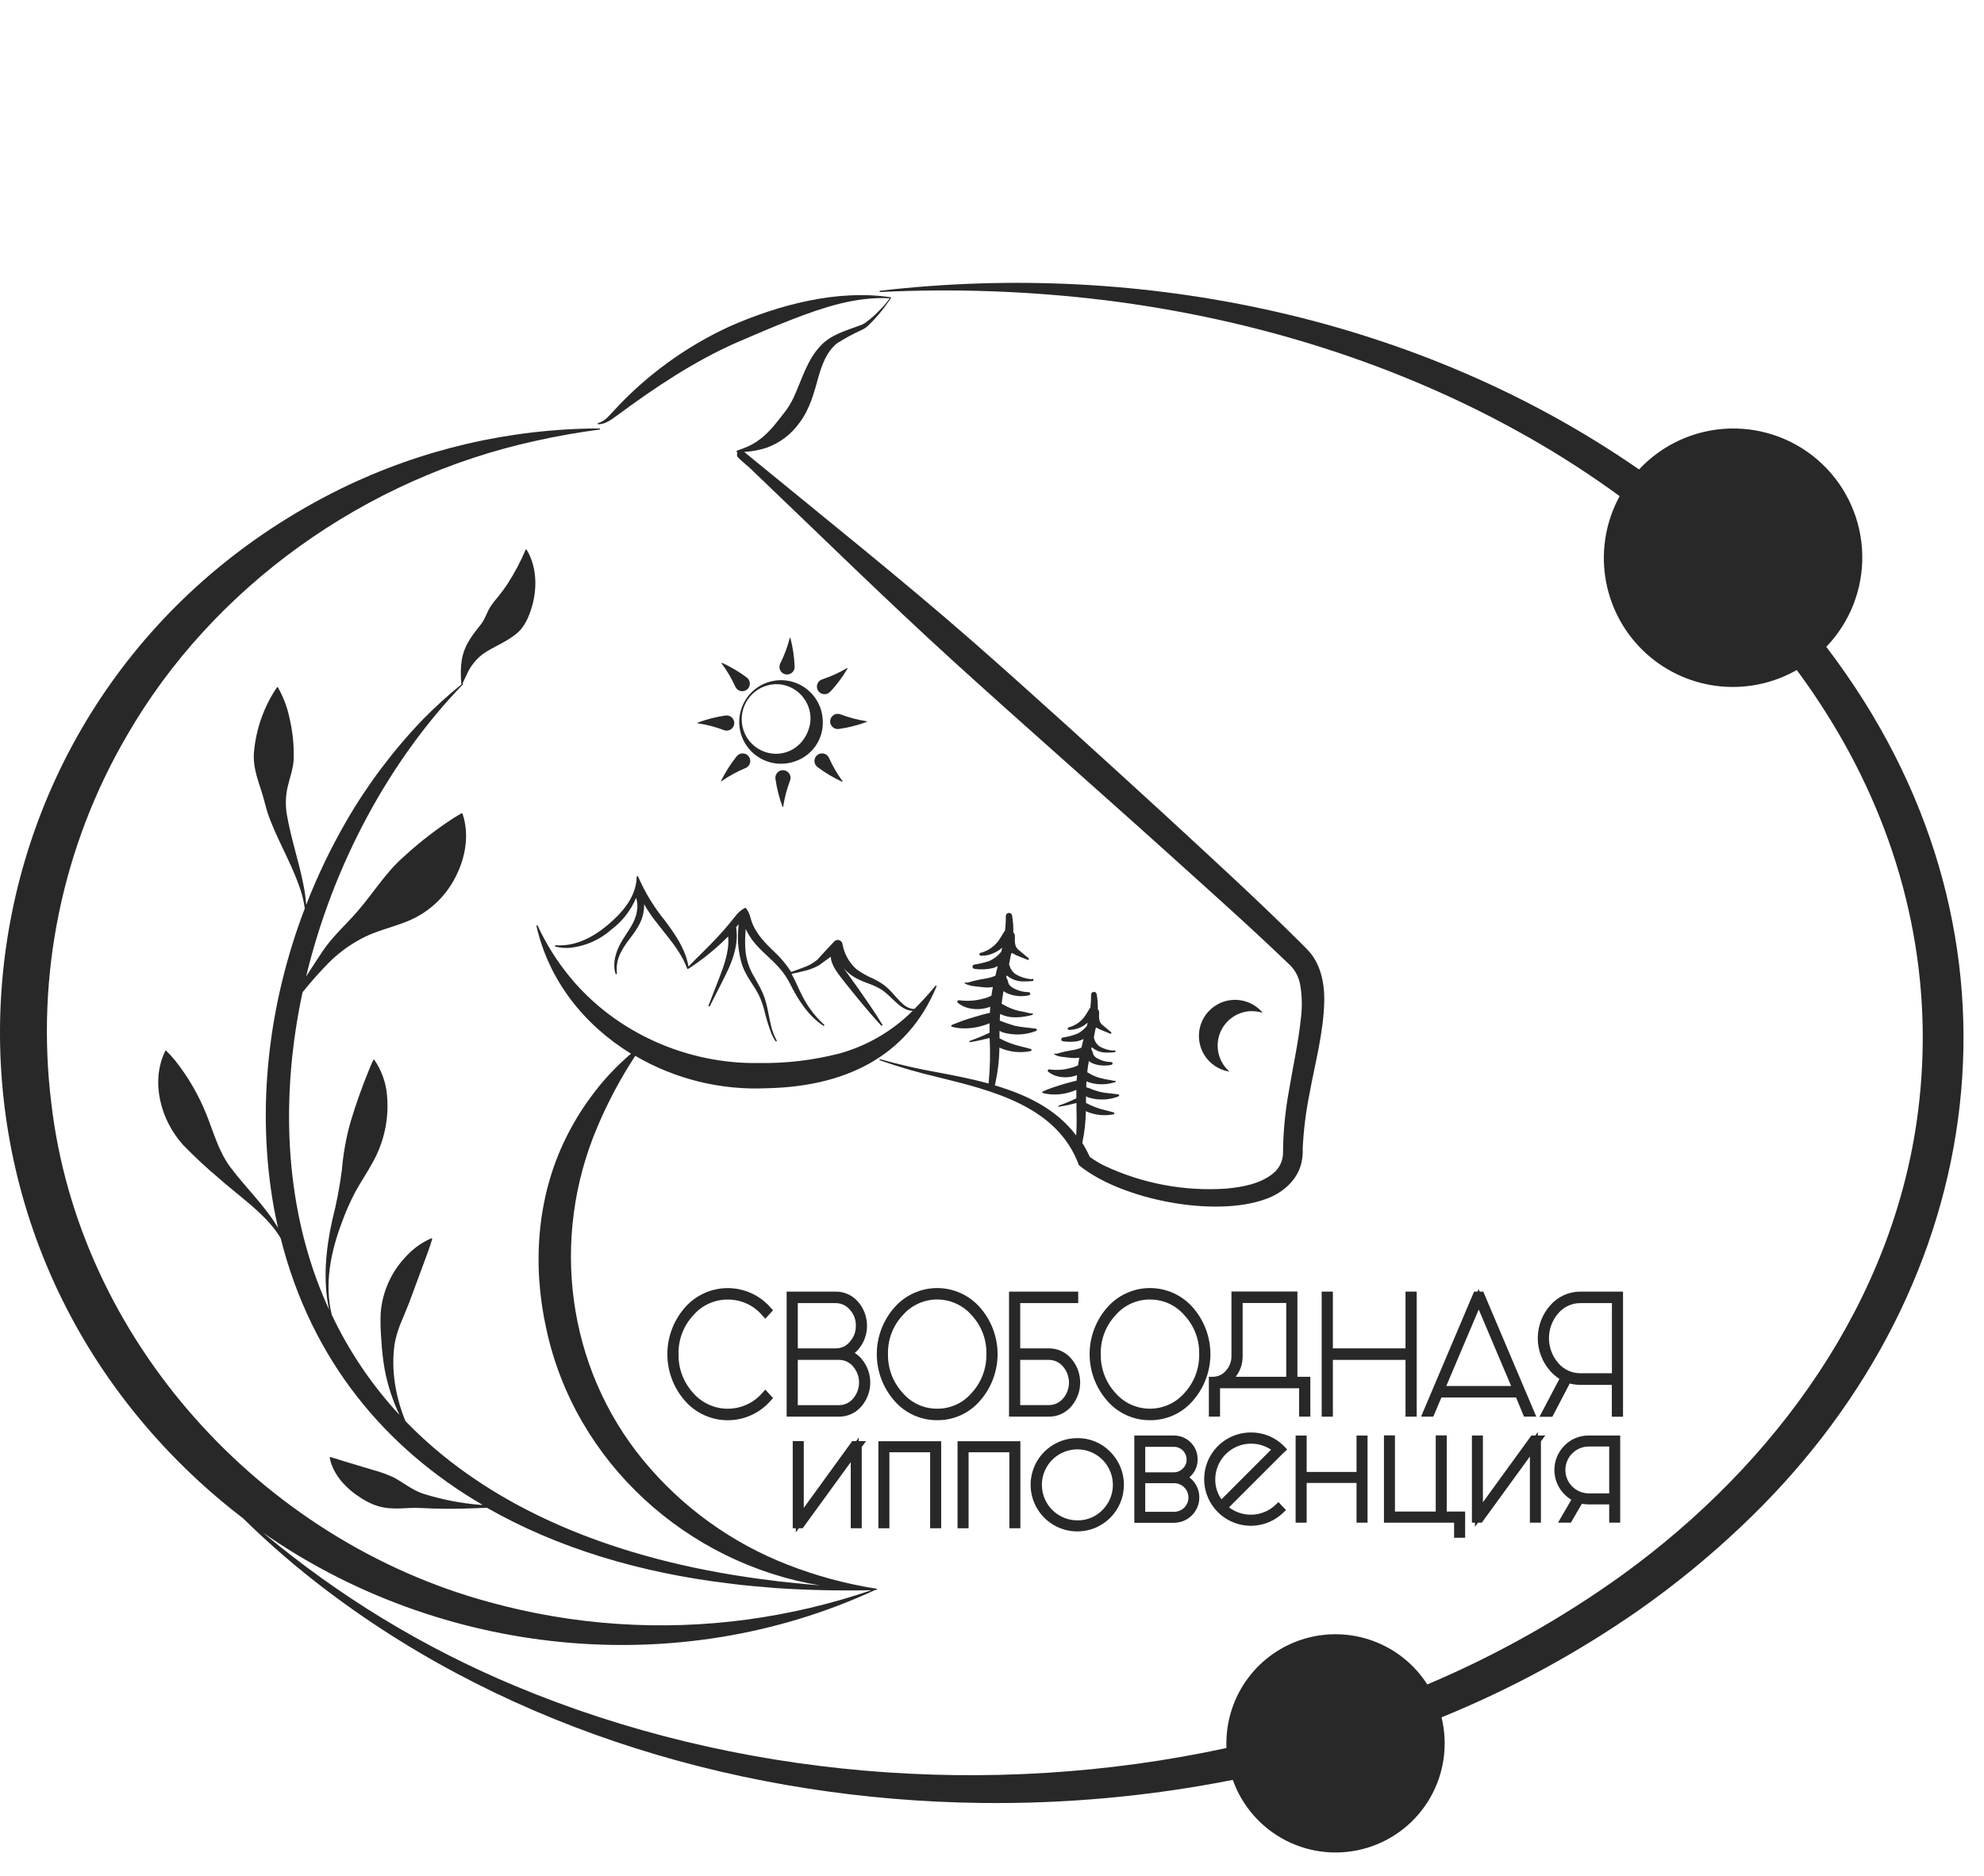 <?xml version="1.0" encoding="UTF-8"?> <svg xmlns="http://www.w3.org/2000/svg" width="498" height="471" viewBox="0 0 498 471" fill="none"> <path d="M182.683 326.215C184.335 326.202 185.97 326.554 187.47 327.246C188.97 327.937 190.3 328.951 191.363 330.215L192.103 331.025L194.043 328.895L193.423 328.225C192.084 326.689 190.431 325.458 188.576 324.614C186.721 323.771 184.706 323.334 182.668 323.334C180.63 323.334 178.616 323.771 176.761 324.614C174.906 325.458 173.253 326.689 171.913 328.225C169.076 331.461 167.512 335.617 167.512 339.92C167.512 344.223 169.076 348.38 171.913 351.615C173.253 353.151 174.906 354.382 176.761 355.226C178.616 356.07 180.63 356.506 182.668 356.506C184.706 356.506 186.721 356.07 188.576 355.226C190.431 354.382 192.084 353.151 193.423 351.615L194.043 350.945L192.103 348.815L191.363 349.635C190.285 350.884 188.95 351.885 187.449 352.572C185.949 353.259 184.318 353.614 182.668 353.614C181.018 353.614 179.388 353.259 177.887 352.572C176.387 351.885 175.052 350.884 173.973 349.635C171.553 346.98 170.247 343.497 170.323 339.905C170.232 336.323 171.541 332.847 173.973 330.215C175.043 328.95 176.377 327.936 177.883 327.245C179.388 326.554 181.027 326.202 182.683 326.215" fill="#282828"></path> <path d="M214.553 339.615C214.841 339.367 215.115 339.104 215.373 338.825C216.83 337.152 217.632 335.008 217.632 332.79C217.632 330.572 216.83 328.428 215.373 326.755C214.679 325.951 213.819 325.308 212.852 324.869C211.885 324.431 210.835 324.208 209.773 324.215H197.453V355.605H210.583C211.645 355.614 212.696 355.392 213.664 354.953C214.631 354.515 215.491 353.87 216.183 353.065C217.641 351.395 218.445 349.252 218.445 347.035C218.445 344.818 217.641 342.676 216.183 341.005C215.704 340.471 215.156 340.004 214.553 339.615V339.615ZM214.113 351.085C213.682 351.601 213.141 352.014 212.531 352.296C211.921 352.578 211.255 352.721 210.583 352.715H200.253V341.355H210.583C211.255 341.351 211.92 341.495 212.53 341.777C213.14 342.059 213.68 342.471 214.113 342.985C215.092 344.107 215.632 345.546 215.632 347.035C215.632 348.524 215.092 349.963 214.113 351.085V351.085ZM213.303 336.835C212.872 337.351 212.331 337.764 211.721 338.046C211.111 338.328 210.445 338.471 209.773 338.465H200.253V327.105H209.773C210.446 327.101 211.112 327.246 211.722 327.529C212.332 327.813 212.872 328.228 213.303 328.745C214.311 329.83 214.856 331.265 214.823 332.745C214.865 334.245 214.319 335.701 213.303 336.805" fill="#282828"></path> <path d="M235.283 356.495C237.318 356.508 239.331 356.077 241.183 355.233C243.034 354.388 244.679 353.15 246.003 351.605C248.84 348.369 250.404 344.213 250.404 339.91C250.404 335.607 248.84 331.45 246.003 328.215C244.663 326.679 243.009 325.447 241.153 324.604C239.297 323.76 237.282 323.323 235.243 323.323C233.204 323.323 231.189 323.76 229.333 324.604C227.477 325.447 225.823 326.679 224.483 328.215C221.646 331.45 220.082 335.607 220.082 339.91C220.082 344.213 221.646 348.369 224.483 351.605C225.817 353.154 227.472 354.394 229.334 355.239C231.195 356.083 233.219 356.512 235.263 356.495H235.283ZM235.263 353.605C233.606 353.621 231.966 353.27 230.461 352.579C228.955 351.887 227.621 350.872 226.553 349.605C224.13 346.951 222.819 343.468 222.893 339.875C222.806 336.292 224.119 332.816 226.553 330.185C227.629 328.934 228.962 327.929 230.462 327.241C231.962 326.552 233.593 326.196 235.243 326.196C236.893 326.196 238.524 326.552 240.024 327.241C241.524 327.929 242.857 328.934 243.933 330.185C246.365 332.817 247.678 336.292 247.593 339.875C247.667 343.468 246.357 346.951 243.933 349.605C242.872 350.869 241.544 351.883 240.045 352.574C238.547 353.266 236.914 353.618 235.263 353.605" fill="#282828"></path> <path d="M268.863 353.075C270.326 351.405 271.132 349.26 271.132 347.04C271.132 344.82 270.326 342.675 268.863 341.005C268.171 340.202 267.313 339.559 266.347 339.12C265.382 338.682 264.333 338.458 263.273 338.465H256.083V327.105H270.643V324.215H253.273V355.605H263.273C264.333 355.613 265.381 355.392 266.346 354.955C267.312 354.518 268.17 353.876 268.863 353.075V353.075ZM266.803 351.075C266.371 351.589 265.83 352.002 265.22 352.284C264.61 352.566 263.945 352.709 263.273 352.705H256.083V341.355H263.273C263.946 341.354 264.61 341.5 265.22 341.783C265.83 342.066 266.37 342.48 266.803 342.995C267.782 344.117 268.322 345.556 268.322 347.045C268.322 348.534 267.782 349.973 266.803 351.095" fill="#282828"></path> <path d="M288.673 356.495C290.713 356.512 292.732 356.084 294.589 355.239C296.446 354.394 298.096 353.154 299.423 351.605C302.26 348.369 303.824 344.213 303.824 339.91C303.824 335.607 302.26 331.45 299.423 328.215C298.083 326.679 296.429 325.447 294.573 324.604C292.717 323.76 290.702 323.323 288.663 323.323C286.624 323.323 284.609 323.76 282.753 324.604C280.897 325.447 279.244 326.679 277.903 328.215C275.066 331.45 273.502 335.607 273.502 339.91C273.502 344.213 275.066 348.369 277.903 351.605C279.236 353.153 280.89 354.392 282.749 355.237C284.609 356.081 286.631 356.51 288.673 356.495V356.495ZM288.673 326.215C290.325 326.202 291.96 326.554 293.46 327.245C294.96 327.937 296.29 328.951 297.353 330.215C299.781 332.845 301.09 336.317 301.003 339.895C301.077 343.488 299.767 346.972 297.343 349.625C296.265 350.874 294.93 351.875 293.429 352.562C291.929 353.248 290.298 353.604 288.648 353.604C286.998 353.604 285.368 353.248 283.867 352.562C282.367 351.875 281.032 350.874 279.953 349.625C277.533 346.97 276.226 343.486 276.303 339.895C276.213 336.313 277.522 332.837 279.953 330.205C281.023 328.94 282.357 327.926 283.863 327.235C285.368 326.543 287.007 326.192 288.663 326.205" fill="#282828"></path> <path d="M303.433 355.605H306.243V348.485H326.093V355.605H328.903V345.605H325.663V324.185H309.103V340.355C309.138 341.734 308.632 343.073 307.693 344.085C307.294 344.56 306.795 344.942 306.231 345.203C305.668 345.464 305.054 345.598 304.433 345.595H303.433V355.605ZM311.913 340.355V327.075H322.853V345.595H310.163C311.331 344.101 311.948 342.25 311.913 340.355" fill="#282828"></path> <path d="M334.563 341.355H352.793V355.605H355.603V324.215H352.793V338.465H334.563V324.215H331.753V355.605H334.563V341.355Z" fill="#282828"></path> <path d="M361.803 350.795H380.543L382.543 355.605H385.623L372.313 324.215H371.403L371.133 323.585L370.863 324.215H370.003L356.693 355.605H359.773L361.803 350.795ZM363.033 347.905L371.173 328.705L379.303 347.905H363.033Z" fill="#282828"></path> <path d="M396.703 324.215C395.261 324.211 393.835 324.519 392.523 325.118C391.211 325.717 390.045 326.593 389.103 327.685C387.099 329.954 385.994 332.877 385.994 335.905C385.994 338.932 387.099 341.855 389.103 344.125C389.779 344.897 390.56 345.57 391.423 346.125L386.423 355.635H389.653L394.013 347.285C394.885 347.51 395.782 347.625 396.683 347.625H404.583V355.625H407.393V324.215H396.703ZM396.703 327.105H404.603V344.705H396.703C395.648 344.716 394.604 344.494 393.644 344.055C392.685 343.616 391.834 342.971 391.153 342.165C389.637 340.432 388.802 338.207 388.802 335.905C388.802 333.602 389.637 331.378 391.153 329.645C391.836 328.841 392.687 328.197 393.646 327.759C394.605 327.32 395.648 327.097 396.703 327.105Z" fill="#282828"></path> <path d="M215.543 360.865L214.903 361.745H213.913L201.753 378.505V361.745H198.983V383.625H199.753V384.665L200.503 383.625H201.473L213.543 367.015V383.625H216.303V363.205L217.393 361.745H215.543V360.865Z" fill="#282828"></path> <path d="M220.483 383.624H223.243V364.544H233.473V383.624H236.243V361.774H220.483V383.624Z" fill="#282828"></path> <path d="M240.353 383.624H243.123V364.544H253.353V383.624H256.123V361.774H240.353V383.624Z" fill="#282828"></path> <path d="M270.413 360.995C267.703 360.993 265.077 361.93 262.981 363.647C260.885 365.365 259.45 367.756 258.919 370.413C258.389 373.07 258.796 375.829 260.072 378.219C261.348 380.61 263.414 382.484 265.916 383.522C268.419 384.56 271.205 384.698 273.798 383.912C276.391 383.127 278.632 381.466 280.138 379.213C281.644 376.961 282.322 374.256 282.056 371.559C281.791 368.862 280.599 366.341 278.683 364.425C277.611 363.32 276.324 362.446 274.902 361.856C273.48 361.266 271.953 360.973 270.413 360.995V360.995ZM270.413 381.635C268.353 381.631 266.357 380.912 264.767 379.602C263.177 378.292 262.09 376.471 261.691 374.449C261.292 372.428 261.606 370.331 262.58 368.515C263.554 366.699 265.127 365.276 267.031 364.49C268.936 363.703 271.054 363.601 273.026 364.201C274.997 364.801 276.699 366.065 277.843 367.779C278.987 369.493 279.502 371.55 279.299 373.601C279.097 375.651 278.19 377.568 276.733 379.025C275.916 379.872 274.933 380.541 273.846 380.99C272.758 381.44 271.59 381.659 270.413 381.635Z" fill="#282828"></path> <path d="M298.563 370.815C298.673 370.725 298.773 370.625 298.883 370.515C299.443 369.966 299.885 369.308 300.183 368.583C300.48 367.857 300.627 367.079 300.613 366.295C300.618 365.517 300.47 364.746 300.177 364.025C299.883 363.305 299.451 362.65 298.903 362.097C298.356 361.544 297.705 361.105 296.988 360.804C296.271 360.503 295.501 360.347 294.723 360.345H284.723V382.245H294.723C295.976 382.236 297.199 381.857 298.238 381.156C299.277 380.455 300.085 379.462 300.561 378.303C301.038 377.144 301.161 375.87 300.916 374.641C300.671 373.412 300.068 372.282 299.183 371.395C298.986 371.201 298.779 371.017 298.563 370.845V370.815ZM294.723 379.485H287.463V372.305H294.723C295.675 372.305 296.588 372.683 297.262 373.356C297.935 374.029 298.313 374.943 298.313 375.895C298.313 376.847 297.935 377.76 297.262 378.433C296.588 379.106 295.675 379.485 294.723 379.485V379.485ZM296.913 368.585C296.634 368.89 296.296 369.136 295.92 369.308C295.544 369.479 295.137 369.574 294.723 369.585H287.463V363.175H294.713C295.55 363.188 296.347 363.53 296.933 364.127C297.519 364.724 297.846 365.528 297.843 366.365C297.855 366.786 297.779 367.204 297.619 367.594C297.458 367.983 297.218 368.334 296.913 368.625" fill="#282828"></path> <path d="M323.093 363.835L322.273 362.985C321.192 361.887 319.901 361.02 318.476 360.434C317.052 359.848 315.524 359.556 313.983 359.575C312.067 359.572 310.179 360.04 308.486 360.937C306.793 361.833 305.345 363.132 304.271 364.719C303.196 366.305 302.527 368.131 302.323 370.036C302.119 371.942 302.385 373.868 303.099 375.646C303.812 377.425 304.951 379.001 306.416 380.236C307.881 381.472 309.626 382.329 311.499 382.732C313.373 383.136 315.316 383.074 317.16 382.551C319.003 382.029 320.691 381.062 322.073 379.735L322.793 379.045L320.893 377.045L320.163 377.745C318.61 379.22 316.582 380.093 314.443 380.207C312.303 380.321 310.194 379.668 308.493 378.365L321.793 365.065L323.093 363.835ZM306.603 376.355C305.549 374.874 305.002 373.092 305.043 371.275C305.062 369.654 305.518 368.068 306.363 366.685C307.208 365.302 308.412 364.172 309.846 363.417C311.28 362.661 312.891 362.306 314.51 362.39C316.129 362.474 317.695 362.994 319.043 363.895L306.603 376.355Z" fill="#282828"></path> <path d="M340.503 369.485H327.983V360.345H325.213V382.215H327.983V372.245H340.503V382.215H343.263V360.345H340.503V369.485Z" fill="#282828"></path> <path d="M363.143 360.305H360.383V379.425H350.143V360.305H347.383V382.215H364.993V386.005H367.763V379.425H363.143V360.305Z" fill="#282828"></path> <path d="M386.013 359.455L385.373 360.345H384.383L372.223 377.095V360.345H369.463V382.215H370.223V383.255L370.983 382.215H371.943L384.013 365.615V382.215H386.783V361.795L387.873 360.345H386.013V359.455Z" fill="#282828"></path> <path d="M392.683 362.865C391.069 364.492 390.163 366.692 390.163 368.985C390.163 371.277 391.069 373.477 392.683 375.105C393.203 375.626 393.784 376.083 394.413 376.465L391.073 382.215H394.303L397.063 377.465C397.636 377.578 398.219 377.635 398.803 377.635H403.923V382.215H406.683V360.345H398.803C397.666 360.328 396.537 360.543 395.485 360.976C394.433 361.41 393.479 362.052 392.683 362.865ZM398.803 374.865C397.244 374.865 395.748 374.245 394.645 373.142C393.543 372.04 392.923 370.544 392.923 368.985C392.923 367.425 393.543 365.93 394.645 364.827C395.748 363.724 397.244 363.105 398.803 363.105H403.923V374.865H398.803Z" fill="#282828"></path> <path d="M154.863 104.315C164.323 97.315 174.213 90.685 184.943 85.965C189.563 83.965 194.223 81.965 198.943 80.135C206.713 77.135 214.873 74.415 223.313 74.875C222.696 75.799 221.986 76.657 221.193 77.435C219.998 78.75 218.675 79.942 217.243 80.995C216.789 81.308 216.29 81.551 215.763 81.715C212.303 83.025 208.443 84.025 205.883 86.905C202.503 90.455 201.143 95.685 199.143 99.905C198.683 100.864 198.152 101.786 197.553 102.665C197.043 103.415 196.123 104.505 195.553 105.265C193.033 108.505 190.553 111.085 186.553 112.545C186.153 112.705 185.713 112.865 185.293 113.005C185.13 113.028 184.983 113.115 184.883 113.245L184.943 113.525C184.986 113.553 185.033 113.574 185.083 113.585C185.042 113.718 185.015 113.856 185.003 113.995C184.986 114.128 184.986 114.262 185.003 114.395C185.058 114.595 185.173 114.773 185.333 114.905L186.183 115.715L188.003 117.275C204.603 133.105 222.003 150.215 238.943 165.645C257.113 182.165 276.503 199.125 294.713 215.565C304.503 224.395 314.423 233.225 323.903 242.365C325.15 243.651 325.992 245.275 326.323 247.035C326.825 249.811 326.903 252.646 326.553 255.445C325.943 261.505 324.553 267.615 323.553 273.715C322.602 278.831 322.1 284.021 322.053 289.225C322.071 290.242 321.856 291.249 321.427 292.171C320.997 293.093 320.363 293.905 319.573 294.545C316.343 297.165 312.013 297.955 307.783 298.365C297.196 299.081 286.602 297.071 277.013 292.525C275.809 291.905 274.652 291.196 273.553 290.405C273.002 289.194 272.37 288.022 271.663 286.895C272.223 284.264 272.524 281.585 272.563 278.895L272.863 279.065C274.976 279.939 277.303 280.162 279.543 279.705C279.597 279.694 279.646 279.664 279.681 279.621C279.715 279.579 279.734 279.525 279.734 279.47C279.734 279.415 279.715 279.361 279.681 279.318C279.646 279.276 279.597 279.246 279.543 279.235C278.833 279.015 278.133 278.865 277.453 278.685C275.758 278.297 274.123 277.682 272.593 276.855V275.185C272.805 275.315 273.029 275.422 273.263 275.505C275.721 276.249 278.358 276.151 280.753 275.225C280.809 275.204 280.857 275.166 280.889 275.115C280.92 275.065 280.935 275.005 280.929 274.946C280.923 274.886 280.898 274.83 280.857 274.787C280.816 274.743 280.762 274.715 280.703 274.705C279.903 274.585 279.103 274.515 278.333 274.425C276.876 274.315 275.446 273.978 274.093 273.425C273.626 273.23 273.149 273.06 272.663 272.915C272.663 272.415 272.663 271.915 272.733 271.415C272.864 271.494 273.001 271.561 273.143 271.615C275.198 272.318 277.421 272.363 279.503 271.745C279.693 271.745 280.153 271.595 280.053 271.305C280.045 271.296 280.035 271.289 280.024 271.284C280.012 271.28 280 271.277 279.988 271.277C279.976 271.277 279.964 271.28 279.953 271.284C279.942 271.289 279.932 271.296 279.923 271.305V271.305C279.713 271.385 279.233 271.195 278.973 271.175C277.914 271.018 276.866 270.797 275.833 270.515C274.921 270.231 274.048 269.834 273.233 269.335L272.943 269.185C272.943 269.025 272.943 268.855 272.943 268.695C273.043 267.915 273.163 267.135 273.303 266.345C273.79 266.723 274.347 266.999 274.943 267.155C276.261 267.536 277.654 267.581 278.993 267.285C279.076 267.265 279.149 267.215 279.197 267.145C279.246 267.075 279.268 266.989 279.258 266.905C279.248 266.82 279.208 266.742 279.144 266.685C279.081 266.628 278.999 266.596 278.913 266.595C277.727 266.589 276.562 266.287 275.523 265.715C275.086 265.511 274.718 265.184 274.463 264.775C274.351 264.272 274.169 263.788 273.923 263.335C273.923 263.185 273.983 263.025 274.023 262.865C275.073 263.767 276.42 264.248 277.803 264.215C278.413 264.215 279.053 264.215 279.663 264.135C279.727 264.141 279.791 264.132 279.851 264.108C279.91 264.083 279.962 264.044 280.003 263.995C280.017 263.946 280.017 263.894 280.003 263.845C279.998 263.805 279.982 263.768 279.957 263.736C279.933 263.705 279.9 263.68 279.863 263.665C279.818 263.644 279.767 263.639 279.718 263.65C279.669 263.661 279.626 263.687 279.593 263.725H279.453C278.268 263.638 277.115 263.297 276.073 262.725C275.283 262.177 274.741 261.34 274.563 260.395C274.717 259.675 274.857 258.955 274.983 258.235L275.113 258.045C275.14 258.007 275.164 257.967 275.183 257.925C275.781 258.286 276.414 258.584 277.073 258.815L278.683 259.475C278.731 259.491 278.783 259.491 278.83 259.473C278.878 259.456 278.917 259.422 278.943 259.379C278.969 259.336 278.979 259.285 278.972 259.235C278.964 259.185 278.94 259.139 278.903 259.105L276.903 257.435C275.783 256.685 275.813 255.495 275.903 254.225C275.909 253.89 275.787 253.565 275.563 253.315C275.589 252.059 275.496 250.803 275.283 249.565C275.254 249.387 275.158 249.227 275.015 249.118C274.871 249.008 274.692 248.957 274.513 248.975C274.333 248.993 274.167 249.078 274.049 249.214C273.93 249.349 273.867 249.525 273.873 249.705C273.885 250.805 273.822 251.904 273.683 252.995C273.607 253.052 273.54 253.119 273.483 253.195C273.153 253.725 272.873 254.195 272.543 254.735C271.557 256.304 270.008 257.434 268.213 257.895C268.145 257.918 268.087 257.964 268.048 258.024C268.008 258.085 267.991 258.157 267.998 258.229C268.005 258.3 268.036 258.368 268.086 258.42C268.136 258.472 268.202 258.505 268.273 258.515C270.023 258.528 271.713 257.878 273.003 256.695C272.943 256.975 272.873 257.255 272.813 257.535C272.201 258.275 271.463 258.901 270.633 259.385C269.395 259.905 268.094 260.258 266.763 260.435C266.655 260.457 266.558 260.516 266.488 260.602C266.419 260.688 266.381 260.795 266.381 260.905C266.381 261.015 266.419 261.122 266.488 261.208C266.558 261.294 266.655 261.353 266.763 261.375C267.963 261.555 269.183 261.555 270.383 261.375C270.936 261.261 271.471 261.072 271.973 260.815C271.783 261.535 271.613 262.255 271.443 262.975C270.654 263.297 269.828 263.519 268.983 263.635C267.834 263.816 266.698 264.073 265.583 264.405C265.238 264.535 264.858 264.535 264.513 264.405C264.608 264.604 264.767 264.765 264.963 264.865C265.535 265.098 266.138 265.246 266.753 265.305C267.533 265.415 268.303 265.495 269.073 265.555C269.684 265.623 270.301 265.596 270.903 265.475C270.783 266.115 270.683 266.755 270.593 267.405C270.033 267.703 269.434 267.922 268.813 268.055C267.051 268.567 265.199 268.694 263.383 268.425C263.324 268.416 263.264 268.422 263.208 268.443C263.152 268.464 263.102 268.499 263.063 268.545C263.035 268.58 263.014 268.62 263.001 268.663C262.988 268.706 262.984 268.751 262.988 268.795C262.993 268.84 263.006 268.883 263.028 268.923C263.049 268.962 263.078 268.997 263.113 269.025C263.794 269.573 264.585 269.965 265.433 270.175C267.058 270.578 268.767 270.477 270.333 269.885C270.333 270.335 270.263 270.795 270.243 271.255C268.235 271.726 266.252 272.3 264.303 272.975C263.437 273.266 262.586 273.599 261.753 273.975C261.715 273.993 261.682 274.021 261.66 274.056C261.637 274.092 261.625 274.133 261.625 274.175C261.625 274.217 261.637 274.258 261.66 274.294C261.682 274.329 261.715 274.357 261.753 274.375C263.582 274.83 265.491 274.86 267.333 274.465C268.31 274.271 269.263 273.97 270.173 273.565C270.173 274.275 270.173 274.995 270.173 275.705C269.673 275.945 269.173 276.175 268.673 276.385C267.673 276.805 266.743 277.185 265.753 277.535C265.72 277.544 265.691 277.566 265.672 277.596C265.654 277.625 265.647 277.661 265.653 277.695C265.661 277.733 265.682 277.767 265.714 277.789C265.746 277.812 265.785 277.821 265.823 277.815C267.293 277.575 268.753 277.255 270.203 276.875V278.265C270.263 280.535 270.283 282.785 270.133 285.015C265.133 278.395 257.703 274.805 249.713 272.455C250.433 269.331 250.819 266.14 250.863 262.935L251.203 263.125C253.576 264.107 256.189 264.354 258.703 263.835C258.765 263.823 258.82 263.79 258.86 263.742C258.9 263.693 258.921 263.633 258.921 263.57C258.921 263.507 258.9 263.447 258.86 263.398C258.82 263.35 258.765 263.317 258.703 263.305C257.913 263.065 257.113 262.895 256.353 262.695C254.445 262.258 252.605 261.565 250.883 260.635C250.883 260.005 250.883 259.385 250.883 258.755C251.125 258.894 251.376 259.018 251.633 259.125C254.399 259.953 257.361 259.837 260.053 258.795C260.117 258.773 260.171 258.731 260.207 258.675C260.244 258.619 260.26 258.552 260.255 258.485C260.249 258.419 260.221 258.356 260.176 258.307C260.13 258.258 260.069 258.226 260.003 258.215C258.263 257.955 256.493 257.875 254.823 257.515C253.511 257.144 252.219 256.704 250.953 256.195C250.953 255.635 251.003 255.085 251.033 254.525C252.017 255 253.083 255.278 254.173 255.345C255.469 255.416 256.768 255.305 258.033 255.015C258.333 254.925 259.423 254.855 259.273 254.385C259.262 254.37 259.248 254.359 259.231 254.351C259.215 254.343 259.197 254.338 259.178 254.338C259.16 254.338 259.142 254.343 259.125 254.351C259.109 254.359 259.094 254.37 259.083 254.385C258.883 254.475 258.313 254.255 258.023 254.235L257.003 253.995C255.494 253.781 254.031 253.318 252.673 252.625C252.233 252.405 251.843 252.155 251.423 251.955C251.533 250.885 251.703 249.825 251.893 248.775C252.106 248.944 252.334 249.095 252.573 249.225C254.357 250.054 256.365 250.269 258.283 249.835C258.378 249.813 258.462 249.758 258.519 249.678C258.576 249.599 258.603 249.502 258.593 249.405C258.583 249.307 258.538 249.217 258.466 249.151C258.394 249.085 258.301 249.047 258.203 249.045C256.866 249.036 255.553 248.692 254.383 248.045C253.895 247.814 253.485 247.446 253.203 246.985C253.113 246.751 253.043 246.51 252.993 246.265C252.909 245.947 252.77 245.646 252.583 245.375C252.583 245.195 252.653 245.015 252.693 244.845C253.881 245.851 255.397 246.388 256.953 246.355C257.563 246.355 258.203 246.355 258.813 246.275C258.923 246.275 259.053 246.275 259.163 246.275C259.273 246.275 259.553 245.975 259.383 245.785C259.357 245.758 259.326 245.737 259.292 245.723C259.257 245.708 259.22 245.701 259.183 245.701C259.146 245.701 259.109 245.708 259.075 245.723C259.04 245.737 259.009 245.758 258.983 245.785H258.823C257.478 245.672 256.174 245.266 255.003 244.595C254.56 244.292 254.181 243.905 253.887 243.455C253.594 243.006 253.392 242.503 253.293 241.975C253.463 241.165 253.623 240.345 253.773 239.535L253.923 239.335L254.003 239.205C254.675 239.609 255.385 239.944 256.123 240.205L257.943 240.935C257.997 240.957 258.056 240.958 258.111 240.94C258.165 240.921 258.212 240.884 258.241 240.834C258.27 240.784 258.28 240.725 258.27 240.669C258.259 240.612 258.228 240.561 258.183 240.525L255.923 238.645C254.653 237.795 254.693 236.475 254.743 235.035C254.748 234.664 254.608 234.305 254.353 234.035C254.388 232.625 254.284 231.215 254.043 229.825C254.013 229.624 253.906 229.443 253.746 229.319C253.586 229.195 253.384 229.137 253.182 229.157C252.98 229.178 252.794 229.275 252.662 229.429C252.53 229.583 252.462 229.782 252.473 229.985C252.485 231.222 252.411 232.458 252.253 233.685C252.166 233.743 252.091 233.817 252.033 233.905C251.653 234.495 251.333 235.075 250.973 235.635C249.863 237.404 248.116 238.678 246.093 239.195C246.022 239.214 245.958 239.255 245.911 239.313C245.864 239.37 245.837 239.441 245.833 239.515C245.831 239.561 245.837 239.607 245.852 239.651C245.867 239.694 245.891 239.734 245.921 239.768C245.952 239.803 245.989 239.831 246.031 239.851C246.072 239.871 246.117 239.882 246.163 239.885C246.972 239.931 247.783 239.826 248.553 239.575C249.659 239.225 250.681 238.65 251.553 237.885C251.483 238.215 251.403 238.535 251.323 238.885C250.492 239.95 249.395 240.777 248.143 241.285C246.963 241.658 245.756 241.943 244.533 242.135C244.422 242.159 244.32 242.217 244.243 242.301C244.166 242.386 244.117 242.492 244.103 242.605C244.089 242.745 244.13 242.885 244.218 242.996C244.306 243.106 244.433 243.177 244.573 243.195C246.166 243.432 247.789 243.357 249.353 242.975C249.725 242.844 250.086 242.683 250.433 242.495C250.233 243.315 250.033 244.125 249.843 244.935C248.954 245.296 248.024 245.548 247.073 245.685C245.779 245.89 244.499 246.18 243.243 246.555C242.856 246.7 242.43 246.7 242.043 246.555C242.15 246.775 242.325 246.954 242.543 247.065C243.183 247.323 243.856 247.488 244.543 247.555C245.423 247.685 246.283 247.775 247.153 247.845C247.841 247.915 248.535 247.884 249.213 247.755C249.073 248.475 248.963 249.205 248.853 249.935C248.22 250.262 247.548 250.507 246.853 250.665C244.867 251.226 242.786 251.365 240.743 251.075C240.677 251.063 240.609 251.069 240.546 251.091C240.482 251.114 240.426 251.153 240.383 251.205C240.351 251.244 240.326 251.288 240.311 251.336C240.296 251.384 240.29 251.435 240.295 251.485C240.3 251.536 240.314 251.585 240.338 251.629C240.362 251.674 240.394 251.713 240.433 251.745C241.197 252.362 242.089 252.803 243.043 253.035C244.866 253.493 246.786 253.381 248.543 252.715C248.543 253.225 248.493 253.715 248.473 254.235C247.203 254.505 245.813 254.915 244.583 255.285C242.654 255.834 240.76 256.502 238.913 257.285C238.867 257.302 238.828 257.333 238.8 257.373C238.772 257.413 238.757 257.461 238.757 257.51C238.757 257.559 238.772 257.607 238.8 257.647C238.828 257.687 238.867 257.718 238.913 257.735C239.94 258.014 240.999 258.152 242.063 258.145C244.17 258.142 246.256 257.728 248.203 256.925L248.383 256.845C248.383 257.645 248.383 258.435 248.383 259.235L246.693 260.005C245.613 260.465 244.513 260.895 243.403 261.295C243.366 261.307 243.335 261.331 243.314 261.364C243.294 261.397 243.287 261.437 243.293 261.475C243.297 261.496 243.305 261.516 243.316 261.535C243.328 261.553 243.343 261.568 243.361 261.58C243.378 261.592 243.398 261.601 243.419 261.605C243.44 261.609 243.462 261.609 243.483 261.605C245.133 261.335 246.783 260.975 248.403 260.545C248.607 264.356 248.52 268.177 248.143 271.975C243.943 270.835 239.623 269.975 235.423 269.195C230.537 268.335 225.697 267.227 220.923 265.875C220.889 265.865 220.852 265.869 220.82 265.886C220.789 265.903 220.765 265.931 220.753 265.965C220.74 265.999 220.741 266.038 220.756 266.071C220.771 266.105 220.799 266.132 220.833 266.145C225.534 267.797 230.321 269.192 235.173 270.325C248.993 273.745 265.353 277.615 270.813 292.475C281.363 301.145 304.933 305.735 317.813 300.945C322.273 299.335 326.223 295.805 326.863 290.815C326.941 290.335 326.984 289.851 326.993 289.365V288.195C327.215 283.653 327.777 279.133 328.673 274.675C330.073 266.875 332.273 259.125 332.403 251.075C332.453 246.565 331.403 241.545 327.993 238.195L326.323 236.505C315.323 225.585 303.553 214.855 292.153 204.325C276.463 189.975 259.473 174.435 243.473 160.425C226.213 145.355 207.153 130.135 189.393 115.565L187.583 114.085L186.803 113.435C188.668 113.333 190.512 112.997 192.293 112.435C195.726 111.237 198.691 108.982 200.763 105.995C203.243 102.765 204.403 98.385 205.413 94.685C206.353 91.455 207.493 88.295 210.113 86.165C212.085 84.916 214.14 83.803 216.263 82.835C216.853 82.574 217.396 82.219 217.873 81.785C219.835 79.9 221.595 77.816 223.123 75.565C223.362 75.287 223.554 74.974 223.693 74.635C210.203 72.575 195.453 76.515 183.153 81.935C172.081 87.023 162.14 94.276 153.913 103.265C152.763 104.465 151.743 105.825 150.053 106.205V106.485C151.873 106.585 153.473 105.315 154.843 104.325L154.863 104.315ZM279.913 263.805C279.909 263.767 279.891 263.731 279.863 263.705C279.887 263.727 279.904 263.754 279.913 263.785V263.805ZM259.313 245.895C259.313 245.85 259.295 245.807 259.263 245.775C259.279 245.79 259.292 245.809 259.301 245.83C259.31 245.85 259.314 245.873 259.313 245.895Z" fill="#282828"></path> <path d="M206.523 180.875C206.449 178.659 205.674 176.524 204.311 174.776C202.947 173.028 201.065 171.756 198.934 171.145C196.803 170.533 194.533 170.612 192.45 171.371C190.366 172.129 188.577 173.528 187.339 175.367C186.1 177.206 185.476 179.39 185.556 181.606C185.636 183.821 186.416 185.955 187.784 187.699C189.152 189.444 191.037 190.711 193.17 191.317C195.302 191.924 197.572 191.839 199.653 191.075C201.751 190.352 203.557 188.966 204.796 187.125C206.036 185.285 206.642 183.091 206.523 180.875V180.875ZM195.433 189.195C194.275 189.276 193.112 189.124 192.015 188.746C190.917 188.369 189.906 187.774 189.043 186.998C188.18 186.221 187.482 185.279 186.991 184.227C186.499 183.175 186.225 182.035 186.183 180.875C186.134 179.653 186.341 178.434 186.79 177.296C187.239 176.158 187.921 175.126 188.791 174.267C189.662 173.407 190.702 172.739 191.846 172.305C192.99 171.871 194.212 171.68 195.433 171.745C197.696 171.917 199.802 172.969 201.298 174.676C202.793 176.383 203.56 178.609 203.433 180.875C203.254 182.958 202.397 184.925 200.993 186.475C199.544 188.06 197.545 189.033 195.403 189.195" fill="#282828"></path> <path d="M199.463 167.315C199.364 164.901 199.009 162.504 198.403 160.165C198.397 160.147 198.385 160.132 198.37 160.121C198.355 160.11 198.337 160.104 198.318 160.104C198.299 160.104 198.281 160.11 198.266 160.121C198.251 160.132 198.239 160.147 198.233 160.165C197.668 162.367 196.87 164.502 195.853 166.535C195.72 166.795 195.649 167.083 195.645 167.375C195.641 167.668 195.704 167.957 195.83 168.221C195.955 168.485 196.14 168.717 196.369 168.899C196.598 169.08 196.866 169.207 197.152 169.269C197.437 169.33 197.734 169.326 198.017 169.255C198.301 169.184 198.565 169.049 198.788 168.86C199.011 168.672 199.188 168.434 199.305 168.166C199.422 167.898 199.476 167.607 199.463 167.315" fill="#282828"></path> <path d="M208.463 173.575C210.09 171.815 211.522 169.883 212.733 167.815C212.783 167.735 212.733 167.655 212.613 167.695C210.656 168.852 208.581 169.797 206.423 170.515C206.137 170.599 205.874 170.748 205.656 170.952C205.438 171.155 205.271 171.407 205.168 171.687C205.064 171.967 205.028 172.267 205.061 172.563C205.095 172.859 205.197 173.144 205.361 173.393C205.524 173.643 205.743 173.851 206.001 174.001C206.259 174.15 206.548 174.237 206.846 174.255C207.144 174.273 207.442 174.22 207.715 174.102C207.989 173.984 208.232 173.804 208.423 173.575" fill="#282828"></path> <path d="M217.543 181.045C215.297 180.705 213.095 180.125 210.973 179.315C210.701 179.209 210.408 179.167 210.116 179.192C209.825 179.217 209.544 179.308 209.293 179.459C209.043 179.61 208.831 179.816 208.673 180.062C208.515 180.308 208.415 180.587 208.382 180.877C208.349 181.168 208.383 181.462 208.481 181.737C208.579 182.012 208.74 182.261 208.949 182.465C209.159 182.669 209.413 182.821 209.691 182.912C209.969 183.002 210.264 183.027 210.553 182.985C212.943 182.645 215.289 182.052 217.553 181.215C217.571 181.209 217.586 181.197 217.597 181.182C217.608 181.167 217.613 181.149 217.613 181.13C217.613 181.111 217.608 181.093 217.597 181.078C217.586 181.063 217.571 181.051 217.553 181.045" fill="#282828"></path> <path d="M205.233 192.575C207.155 194.011 209.223 195.241 211.403 196.245C211.473 196.245 211.553 196.175 211.503 196.115C210.154 194.284 209.008 192.312 208.083 190.235C207.963 189.967 207.782 189.731 207.556 189.545C207.329 189.358 207.063 189.227 206.777 189.16C206.491 189.093 206.194 189.093 205.909 189.159C205.623 189.226 205.356 189.357 205.13 189.543C204.903 189.729 204.722 189.965 204.601 190.232C204.48 190.5 204.423 190.791 204.433 191.084C204.443 191.378 204.52 191.665 204.659 191.923C204.798 192.181 204.994 192.404 205.233 192.575" fill="#282828"></path> <path d="M196.263 193.345C195.762 193.417 195.31 193.685 195.006 194.09C194.702 194.495 194.572 195.004 194.643 195.505C194.983 197.895 195.576 200.241 196.413 202.505C196.419 202.523 196.431 202.538 196.446 202.549C196.461 202.56 196.479 202.566 196.498 202.566C196.517 202.566 196.535 202.56 196.55 202.549C196.565 202.538 196.577 202.523 196.583 202.505C196.924 200.257 197.504 198.051 198.313 195.925C198.428 195.615 198.461 195.28 198.408 194.954C198.356 194.627 198.22 194.32 198.013 194.062C197.807 193.803 197.538 193.602 197.231 193.478C196.924 193.355 196.591 193.312 196.263 193.355" fill="#282828"></path> <path d="M181.133 196.075C183.01 194.77 185.022 193.671 187.133 192.795C187.406 192.683 187.65 192.51 187.845 192.289C188.04 192.067 188.181 191.804 188.257 191.519C188.333 191.234 188.342 190.935 188.284 190.646C188.225 190.356 188.1 190.085 187.918 189.852C187.737 189.619 187.504 189.432 187.238 189.304C186.972 189.177 186.68 189.112 186.385 189.116C186.09 189.121 185.8 189.193 185.538 189.328C185.275 189.463 185.048 189.657 184.873 189.895C183.367 191.783 182.069 193.828 181.003 195.995C180.996 196.003 180.99 196.012 180.987 196.022C180.983 196.032 180.981 196.043 180.982 196.053C180.982 196.064 180.985 196.075 180.989 196.084C180.994 196.094 181 196.103 181.008 196.11C181.016 196.117 181.025 196.123 181.035 196.126C181.045 196.13 181.056 196.132 181.067 196.131C181.077 196.131 181.088 196.128 181.097 196.124C181.107 196.119 181.116 196.113 181.123 196.105" fill="#282828"></path> <path d="M175.133 181.555C177.381 181.893 179.587 182.469 181.713 183.275C181.986 183.38 182.28 183.421 182.571 183.395C182.863 183.369 183.144 183.277 183.394 183.124C183.644 182.972 183.856 182.765 184.013 182.518C184.17 182.271 184.268 181.991 184.3 181.7C184.331 181.409 184.296 181.115 184.196 180.84C184.096 180.565 183.934 180.316 183.722 180.114C183.511 179.911 183.256 179.76 182.977 179.672C182.698 179.584 182.402 179.561 182.113 179.605C179.722 179.947 177.375 180.547 175.113 181.395C175.033 181.395 175.053 181.545 175.113 181.555" fill="#282828"></path> <path d="M187.843 172.735C187.995 172.53 188.104 172.297 188.164 172.049C188.224 171.801 188.233 171.544 188.192 171.292C188.151 171.041 188.06 170.8 187.925 170.584C187.789 170.368 187.612 170.181 187.403 170.035C185.484 168.599 183.415 167.376 181.233 166.385C181.216 166.378 181.196 166.377 181.178 166.382C181.16 166.386 181.144 166.396 181.132 166.411C181.12 166.425 181.112 166.443 181.111 166.462C181.109 166.48 181.113 166.499 181.123 166.515C182.481 168.338 183.638 170.303 184.573 172.375C184.71 172.678 184.923 172.94 185.191 173.135C185.46 173.33 185.775 173.452 186.105 173.489C186.435 173.525 186.769 173.475 187.074 173.342C187.379 173.21 187.644 173.001 187.843 172.735" fill="#282828"></path> <path d="M314.303 253.825C315.206 253.825 316.104 253.967 316.963 254.245C316.025 253.118 314.828 252.236 313.474 251.674C312.12 251.112 310.65 250.887 309.19 251.018C307.73 251.149 306.323 251.632 305.091 252.427C303.859 253.221 302.838 254.302 302.116 255.578C301.394 256.854 300.992 258.286 300.945 259.751C300.898 261.216 301.207 262.671 301.846 263.99C302.485 265.31 303.435 266.454 304.613 267.326C305.792 268.198 307.165 268.77 308.613 268.995C307.283 267.836 306.339 266.299 305.906 264.589C305.473 262.88 305.573 261.078 306.192 259.427C306.81 257.775 307.919 256.352 309.368 255.347C310.818 254.342 312.539 253.804 314.303 253.805" fill="#282828"></path> <path d="M463.413 169.245C461.8 166.912 460.133 164.618 458.413 162.365C461.374 159.286 463.696 155.652 465.245 151.671C466.795 147.691 467.541 143.443 467.442 139.173C467.342 134.903 466.398 130.694 464.665 126.791C462.931 122.887 460.442 119.365 457.341 116.427C454.24 113.49 450.588 111.195 446.597 109.676C442.605 108.156 438.351 107.442 434.082 107.573C429.813 107.705 425.612 108.681 421.721 110.444C417.83 112.206 414.327 114.722 411.413 117.845C356.443 79.715 286.803 65.315 220.803 72.995V73.305C239.694 72.38 258.629 73.069 277.403 75.365C314.613 79.995 351.253 91.295 383.833 109.855C391.673 114.318 399.255 119.219 406.543 124.535C403.164 130.72 401.895 137.839 402.929 144.811C403.964 151.783 407.245 158.227 412.274 163.165C417.304 168.103 423.807 171.265 430.797 172.171C437.786 173.077 444.881 171.677 451.003 168.185C455.306 174 459.247 180.075 462.803 186.375C478.803 214.815 485.583 246.685 481.433 279.125C475.353 326.795 445.613 367.495 407.343 395.235C392.067 406.238 375.604 415.493 358.263 422.825C355.069 417.843 350.347 414.03 344.805 411.957C339.262 409.884 333.197 409.662 327.517 411.326C321.838 412.989 316.851 416.448 313.302 421.183C309.753 425.919 307.835 431.677 307.833 437.595C307.833 437.995 307.833 438.385 307.833 438.785C248.443 451.655 184.373 446.225 129.403 423.235C106.443 413.676 85.066 400.689 66.003 384.715C110.433 415.715 169.923 422.145 219.713 399.095H220.003C220.021 399.096 220.039 399.094 220.056 399.088C220.073 399.082 220.088 399.073 220.102 399.061C220.115 399.048 220.125 399.034 220.132 399.017C220.14 399.001 220.143 398.983 220.143 398.965C220.146 398.946 220.145 398.927 220.14 398.909C220.134 398.891 220.125 398.874 220.113 398.86C220.101 398.845 220.085 398.834 220.068 398.826C220.051 398.819 220.032 398.815 220.013 398.815H219.913V398.755H219.793C212.267 397.568 204.891 395.573 197.793 392.805C183.658 387.328 171.168 378.31 161.523 366.615C142.213 343.215 138.103 310.735 149.933 282.915C152.559 276.679 155.746 270.695 159.453 265.035C169.48 270.895 180.992 273.719 192.593 273.165C211.423 272.745 227.593 265.765 235.113 247.535L234.863 247.385C233.183 249.433 231.401 251.396 229.523 253.265V253.265C227.293 253.265 225.873 251.265 224.473 249.795C223.756 248.923 222.955 248.122 222.083 247.405C221.171 246.724 220.193 246.138 219.163 245.655C217.707 245.039 216.325 244.261 215.043 243.335C213.152 241.688 211.891 239.437 211.473 236.965C211.438 236.742 211.342 236.533 211.195 236.362C211.048 236.191 210.855 236.064 210.64 235.997C210.425 235.929 210.195 235.923 209.976 235.979C209.758 236.036 209.559 236.152 209.403 236.315L206.963 238.925L205.143 240.925C204.058 241.813 202.817 242.491 201.483 242.925C200.483 243.305 199.563 243.645 198.583 243.975C197.348 242.035 195.858 240.269 194.153 238.725C192.063 236.725 190.043 234.625 188.913 231.955C188.473 230.955 188.343 229.955 187.913 229.015C187.74 228.66 187.529 228.324 187.283 228.015C187.25 227.961 187.197 227.921 187.136 227.905C187.075 227.888 187.009 227.895 186.953 227.925C185.323 228.745 184.383 230.245 183.273 231.605C182.163 232.965 181.063 234.205 179.883 235.455C177.593 237.905 175.133 240.195 172.813 242.625C172.103 238.295 169.453 234.485 166.883 231.065C164.156 227.723 161.901 224.022 160.183 220.065C160.172 220.021 160.146 219.982 160.109 219.955C160.073 219.928 160.029 219.913 159.983 219.915C159.936 219.922 159.894 219.947 159.864 219.984C159.835 220.021 159.82 220.068 159.823 220.115C159.683 225.115 156.293 229.005 152.623 232.115C148.953 235.225 144.423 237.645 139.513 237.265C139.465 237.257 139.416 237.268 139.377 237.296C139.338 237.325 139.311 237.367 139.303 237.415C139.295 237.463 139.307 237.512 139.335 237.551C139.363 237.59 139.405 237.617 139.453 237.625C140.692 237.928 141.973 238.023 143.243 237.905C147.087 237.463 150.698 235.834 153.573 233.245C156.274 231.202 158.38 228.475 159.673 225.345C160.01 226.432 160.079 227.585 159.873 228.705C159.473 231.465 157.663 233.645 156.233 235.975C154.803 238.305 153.593 241.525 154.503 244.405C154.516 244.448 154.546 244.485 154.585 244.508C154.624 244.531 154.671 244.538 154.715 244.527C154.76 244.517 154.798 244.491 154.824 244.453C154.85 244.416 154.86 244.37 154.853 244.325C154.639 242.501 154.988 240.655 155.853 239.035C157.113 236.465 159.263 234.495 160.543 231.905C161.326 230.381 161.718 228.687 161.683 226.975C164.883 232.705 170.143 236.885 172.483 243.095C172.494 243.122 172.51 243.147 172.531 243.167C172.552 243.188 172.577 243.203 172.605 243.213C172.632 243.222 172.662 243.226 172.691 243.222C172.72 243.219 172.748 243.21 172.773 243.195C176.388 240.851 179.741 238.125 182.773 235.065C182.868 236.108 182.838 237.159 182.683 238.195C182.223 241.455 180.873 244.585 179.683 247.675L177.843 252.405C177.823 252.449 177.822 252.499 177.838 252.544C177.855 252.589 177.889 252.625 177.933 252.645C177.977 252.665 178.027 252.666 178.072 252.65C178.117 252.633 178.153 252.599 178.173 252.555L180.473 248.025C182.013 244.965 183.683 241.955 184.473 238.555C184.923 236.782 185.045 234.942 184.833 233.125C184.819 233.014 184.788 232.907 184.743 232.805C184.963 232.545 185.163 232.265 185.373 231.995C185.373 232.475 185.373 232.995 185.293 233.445C185.07 236.362 185.388 239.294 186.233 242.095C187.133 244.855 189.063 247.095 190.353 249.545C190.966 250.77 191.445 252.058 191.783 253.385C192.265 255.451 192.886 257.483 193.643 259.465C193.922 260.116 194.256 260.742 194.643 261.335C194.668 261.374 194.707 261.402 194.751 261.413C194.796 261.424 194.843 261.417 194.883 261.395C194.904 261.383 194.922 261.366 194.936 261.347C194.95 261.328 194.96 261.306 194.966 261.282C194.971 261.259 194.972 261.235 194.968 261.211C194.964 261.188 194.956 261.165 194.943 261.145C194.28 259.93 193.792 258.627 193.493 257.275C192.833 254.535 192.553 251.675 191.353 249.045C190.753 247.715 190.003 246.495 189.353 245.285C187.933 242.986 187.14 240.356 187.053 237.655C187.002 236.291 187.035 234.925 187.153 233.565C187.153 233.435 187.153 233.305 187.153 233.175C187.788 234.492 188.584 235.725 189.523 236.845C191.523 239.185 193.923 240.965 195.853 243.235C196.79 244.338 197.595 245.546 198.253 246.835C200.253 250.835 202.793 254.915 206.623 257.465C206.656 257.494 206.699 257.511 206.743 257.511C206.787 257.511 206.83 257.494 206.863 257.465C206.896 257.43 206.915 257.383 206.915 257.335C206.915 257.287 206.896 257.24 206.863 257.205C204.665 255.215 202.846 252.843 201.493 250.205C200.493 248.355 199.743 246.315 198.683 244.455C199.683 244.245 200.683 244.045 201.613 243.785C202.984 243.497 204.305 243.008 205.533 242.335L208.533 240.155C208.643 242.555 210.653 244.735 212.013 246.535C214.923 250.195 218.013 253.995 221.183 257.445C221.217 257.469 221.257 257.481 221.298 257.481C221.339 257.481 221.379 257.469 221.413 257.445C221.453 257.418 221.481 257.378 221.492 257.332C221.503 257.285 221.496 257.236 221.473 257.195C220.473 255.565 219.473 253.975 218.373 252.395C216.603 249.775 214.503 246.795 212.643 244.245C212.343 243.845 212.033 243.415 211.733 242.965C212.736 244.16 213.984 245.125 215.393 245.795C216.393 246.305 217.483 246.675 218.483 247.065C219.468 247.434 220.416 247.896 221.313 248.445C222.18 249.058 222.99 249.747 223.733 250.505C225.223 251.885 226.933 253.755 229.123 253.715C228.393 254.435 227.633 255.135 226.853 255.805C222.181 259.833 216.676 262.78 210.733 264.435C204.125 266.143 197.317 266.95 190.493 266.835C172.493 267.155 154.553 259.245 143.053 245.245C139.789 241.28 137.05 236.91 134.903 232.245L134.633 232.335C137.743 246.245 146.733 257.335 158.383 264.495C154.582 267.727 151.178 271.4 148.243 275.435C145.86 278.675 143.771 282.122 142.003 285.735C134.733 300.465 133.583 317.565 137.113 333.495C144.323 367.265 172.613 392.445 205.803 397.955C203.473 397.765 201.173 397.545 199.003 397.315C197.303 397.125 195.533 396.995 193.773 396.725C159.363 392.575 125.153 380.925 101.773 356.725C100.351 353.3 99.405 349.697 98.963 346.015C98.626 343.163 98.65 340.281 99.033 337.435C99.34 335.757 99.809 334.113 100.433 332.525C101.153 330.735 101.953 328.935 102.643 327.155C104.173 323.045 105.763 318.735 107.303 314.565C107.713 313.395 108.143 312.255 108.473 311.025C108.483 310.989 108.483 310.951 108.473 310.915C108.454 310.878 108.422 310.85 108.383 310.835C108.345 310.821 108.302 310.82 108.263 310.835C105.911 311.86 103.796 313.362 102.053 315.245C98.232 319.157 95.925 324.299 95.543 329.755C95.468 331.966 95.528 334.181 95.723 336.385C95.851 338.832 96.125 341.27 96.543 343.685C97.287 347.659 98.541 351.521 100.273 355.175C93.358 347.71 87.626 339.232 83.273 330.035C81.373 322.305 83.033 314.175 85.813 306.845C86.752 304.226 87.875 301.676 89.173 299.215C90.533 296.715 92.173 294.325 93.533 291.815C96.459 286.62 97.713 280.648 97.123 274.715C96.827 271.582 95.728 268.579 93.933 265.995C93.914 265.985 93.892 265.979 93.87 265.978C93.848 265.976 93.826 265.98 93.806 265.987C93.785 265.995 93.766 266.006 93.75 266.021C93.734 266.036 93.722 266.055 93.713 266.075C93.359 266.763 93.045 267.471 92.773 268.195C90.957 272.571 89.365 277.037 88.003 281.575C86.883 285.531 86.15 289.587 85.813 293.685C85.274 297.904 84.472 302.085 83.413 306.205C81.783 313.575 81.003 321.325 82.603 328.735C82.103 327.635 81.603 326.535 81.133 325.405C71.353 301.995 70.393 274.995 75.943 249.075C78.024 246.477 80.237 243.987 82.573 241.615C84.678 239.515 87.052 237.702 89.633 236.225C90.953 235.441 92.338 234.771 93.773 234.225C96.773 233.055 100.003 232.275 103.023 230.935C107.908 228.758 111.895 224.965 114.313 220.195C116.823 215.375 117.893 209.525 116.093 204.265C116.085 204.24 116.071 204.216 116.053 204.197C116.034 204.178 116.012 204.163 115.987 204.153C115.962 204.144 115.935 204.14 115.909 204.142C115.882 204.144 115.856 204.152 115.833 204.165C114.624 204.839 113.449 205.573 112.313 206.365C108.394 209.026 104.677 211.974 101.193 215.185C96.733 219.125 93.803 224.055 89.813 228.665C86.893 232.055 83.493 235.025 80.983 238.765C79.603 240.865 78.203 242.965 76.843 245.095C83.523 217.315 97.603 191.005 116.183 171.805C116.206 171.781 116.219 171.748 116.219 171.715C116.219 171.681 116.206 171.649 116.183 171.625C116.168 171.616 116.151 171.611 116.133 171.611C116.116 171.611 116.098 171.616 116.083 171.625C116.413 170.905 116.733 170.185 117.083 169.495C117.95 167.437 119.327 165.634 121.083 164.255C124.003 162.155 128.263 160.805 130.793 157.935C131.691 156.804 132.397 155.534 132.883 154.175C134.883 149.015 135.093 142.855 132.213 138.005C132.199 137.98 132.179 137.959 132.154 137.945C132.13 137.93 132.102 137.922 132.073 137.922C132.045 137.922 132.017 137.93 131.992 137.945C131.967 137.959 131.947 137.98 131.933 138.005C130.686 140.939 129.194 143.762 127.473 146.445C126.709 147.614 125.884 148.742 125.003 149.825C124.338 150.564 123.726 151.349 123.173 152.175C122.173 153.695 121.793 155.395 120.613 156.855C116.353 162.065 115.293 164.775 115.783 171.665C115.785 171.688 115.792 171.709 115.805 171.729C115.817 171.748 115.833 171.764 115.853 171.775C112.472 174.509 109.251 177.434 106.203 180.535C98.805 188.221 92.359 196.769 87.003 205.995C83.081 212.766 79.687 219.831 76.853 227.125C76.735 225.418 76.501 223.72 76.153 222.045C75.003 216.175 73.003 210.375 72.003 204.465C71.621 202.219 71.676 199.92 72.163 197.695C72.683 195.405 73.553 193.115 73.713 190.765C73.835 187.142 73.465 183.519 72.613 179.995C72.047 177.389 71.09 174.884 69.773 172.565C69.757 172.542 69.737 172.524 69.712 172.511C69.688 172.498 69.661 172.491 69.633 172.491C69.606 172.491 69.579 172.498 69.554 172.511C69.53 172.524 69.509 172.542 69.493 172.565C66.259 177.368 64.288 182.909 63.763 188.675C63.423 191.885 64.453 195.045 65.453 198.075C66.083 199.945 66.533 201.855 67.073 203.745C69.223 210.185 72.823 215.965 75.073 222.355C75.757 224.194 76.236 226.102 76.503 228.045C67.423 251.825 64.253 277.915 68.723 303.045C69.05 304.798 69.406 306.522 69.793 308.215C66.573 302.755 61.713 298.155 57.933 293.135C54.933 289.195 53.633 284.295 51.833 279.785C49.891 274.923 47.253 270.369 44.003 266.265C43.313 265.395 42.565 264.573 41.763 263.805C41.748 263.782 41.727 263.764 41.702 263.751C41.678 263.738 41.651 263.731 41.623 263.731C41.596 263.731 41.569 263.738 41.544 263.751C41.52 263.764 41.499 263.782 41.483 263.805C37.683 271.565 40.383 281.255 45.973 287.415C48.829 290.356 51.833 293.15 54.973 295.785C55.833 296.535 57.083 297.645 57.973 298.335C62.463 302.075 67.463 305.785 70.453 310.815C78.173 341.455 96.643 363.435 121.113 377.745H120.483C115.693 377.349 110.961 376.427 106.373 374.995C103.653 374.165 101.263 372.155 98.863 370.885C97.253 370.13 95.58 369.518 93.863 369.055C91.753 368.405 89.543 367.765 87.363 367.105C85.863 366.655 84.573 366.215 82.973 365.755C82.946 365.745 82.916 365.743 82.888 365.748C82.859 365.754 82.832 365.767 82.811 365.786C82.789 365.806 82.773 365.831 82.765 365.859C82.757 365.887 82.756 365.917 82.763 365.945C83.623 370.285 86.983 373.735 90.583 376.005C94.903 378.755 97.743 378.855 102.663 378.535C104.663 378.415 106.663 378.615 108.663 378.665C113.183 378.835 117.663 378.665 122.223 378.475C140.013 388.635 160.873 394.835 183.013 397.475C186.573 397.975 191.263 398.335 194.873 398.645C202.803 399.165 210.783 399.325 218.723 399.175C208.649 402.609 198.268 405.067 187.723 406.515C166.049 409.462 144.003 407.989 122.913 402.185C65.513 386.645 19.763 336.295 12.873 276.875C8.93 244.871 15.605 212.457 31.873 184.615C53.523 147.075 91.883 119.995 134.253 110.705C139.623 109.495 145.073 108.545 150.573 107.815V107.545C128.041 107.593 105.814 112.763 85.573 122.665C-11.577 170.495 -29.577 298.695 50.003 371.895C53.543 375.165 57.233 378.225 61.003 381.115C67.606 387.598 74.62 393.647 82.003 399.225C128.793 434.705 187.873 451.835 246.233 452.575C267.447 452.837 288.63 450.896 309.443 446.785C311.793 453.406 316.598 458.87 322.863 462.047C329.129 465.224 336.376 465.871 343.106 463.855C349.836 461.838 355.533 457.312 359.018 451.212C362.504 445.113 363.512 437.907 361.833 431.085C379.338 423.957 395.994 414.901 411.493 404.085C420.414 397.815 428.87 390.907 436.793 383.415C498.153 325.795 512.313 239.685 463.433 169.275L463.413 169.245ZM160.063 223.085C160.057 223.111 160.057 223.139 160.063 223.165C160.063 223.165 160.063 223.165 160.063 223.085Z" fill="#282828"></path> </svg> 